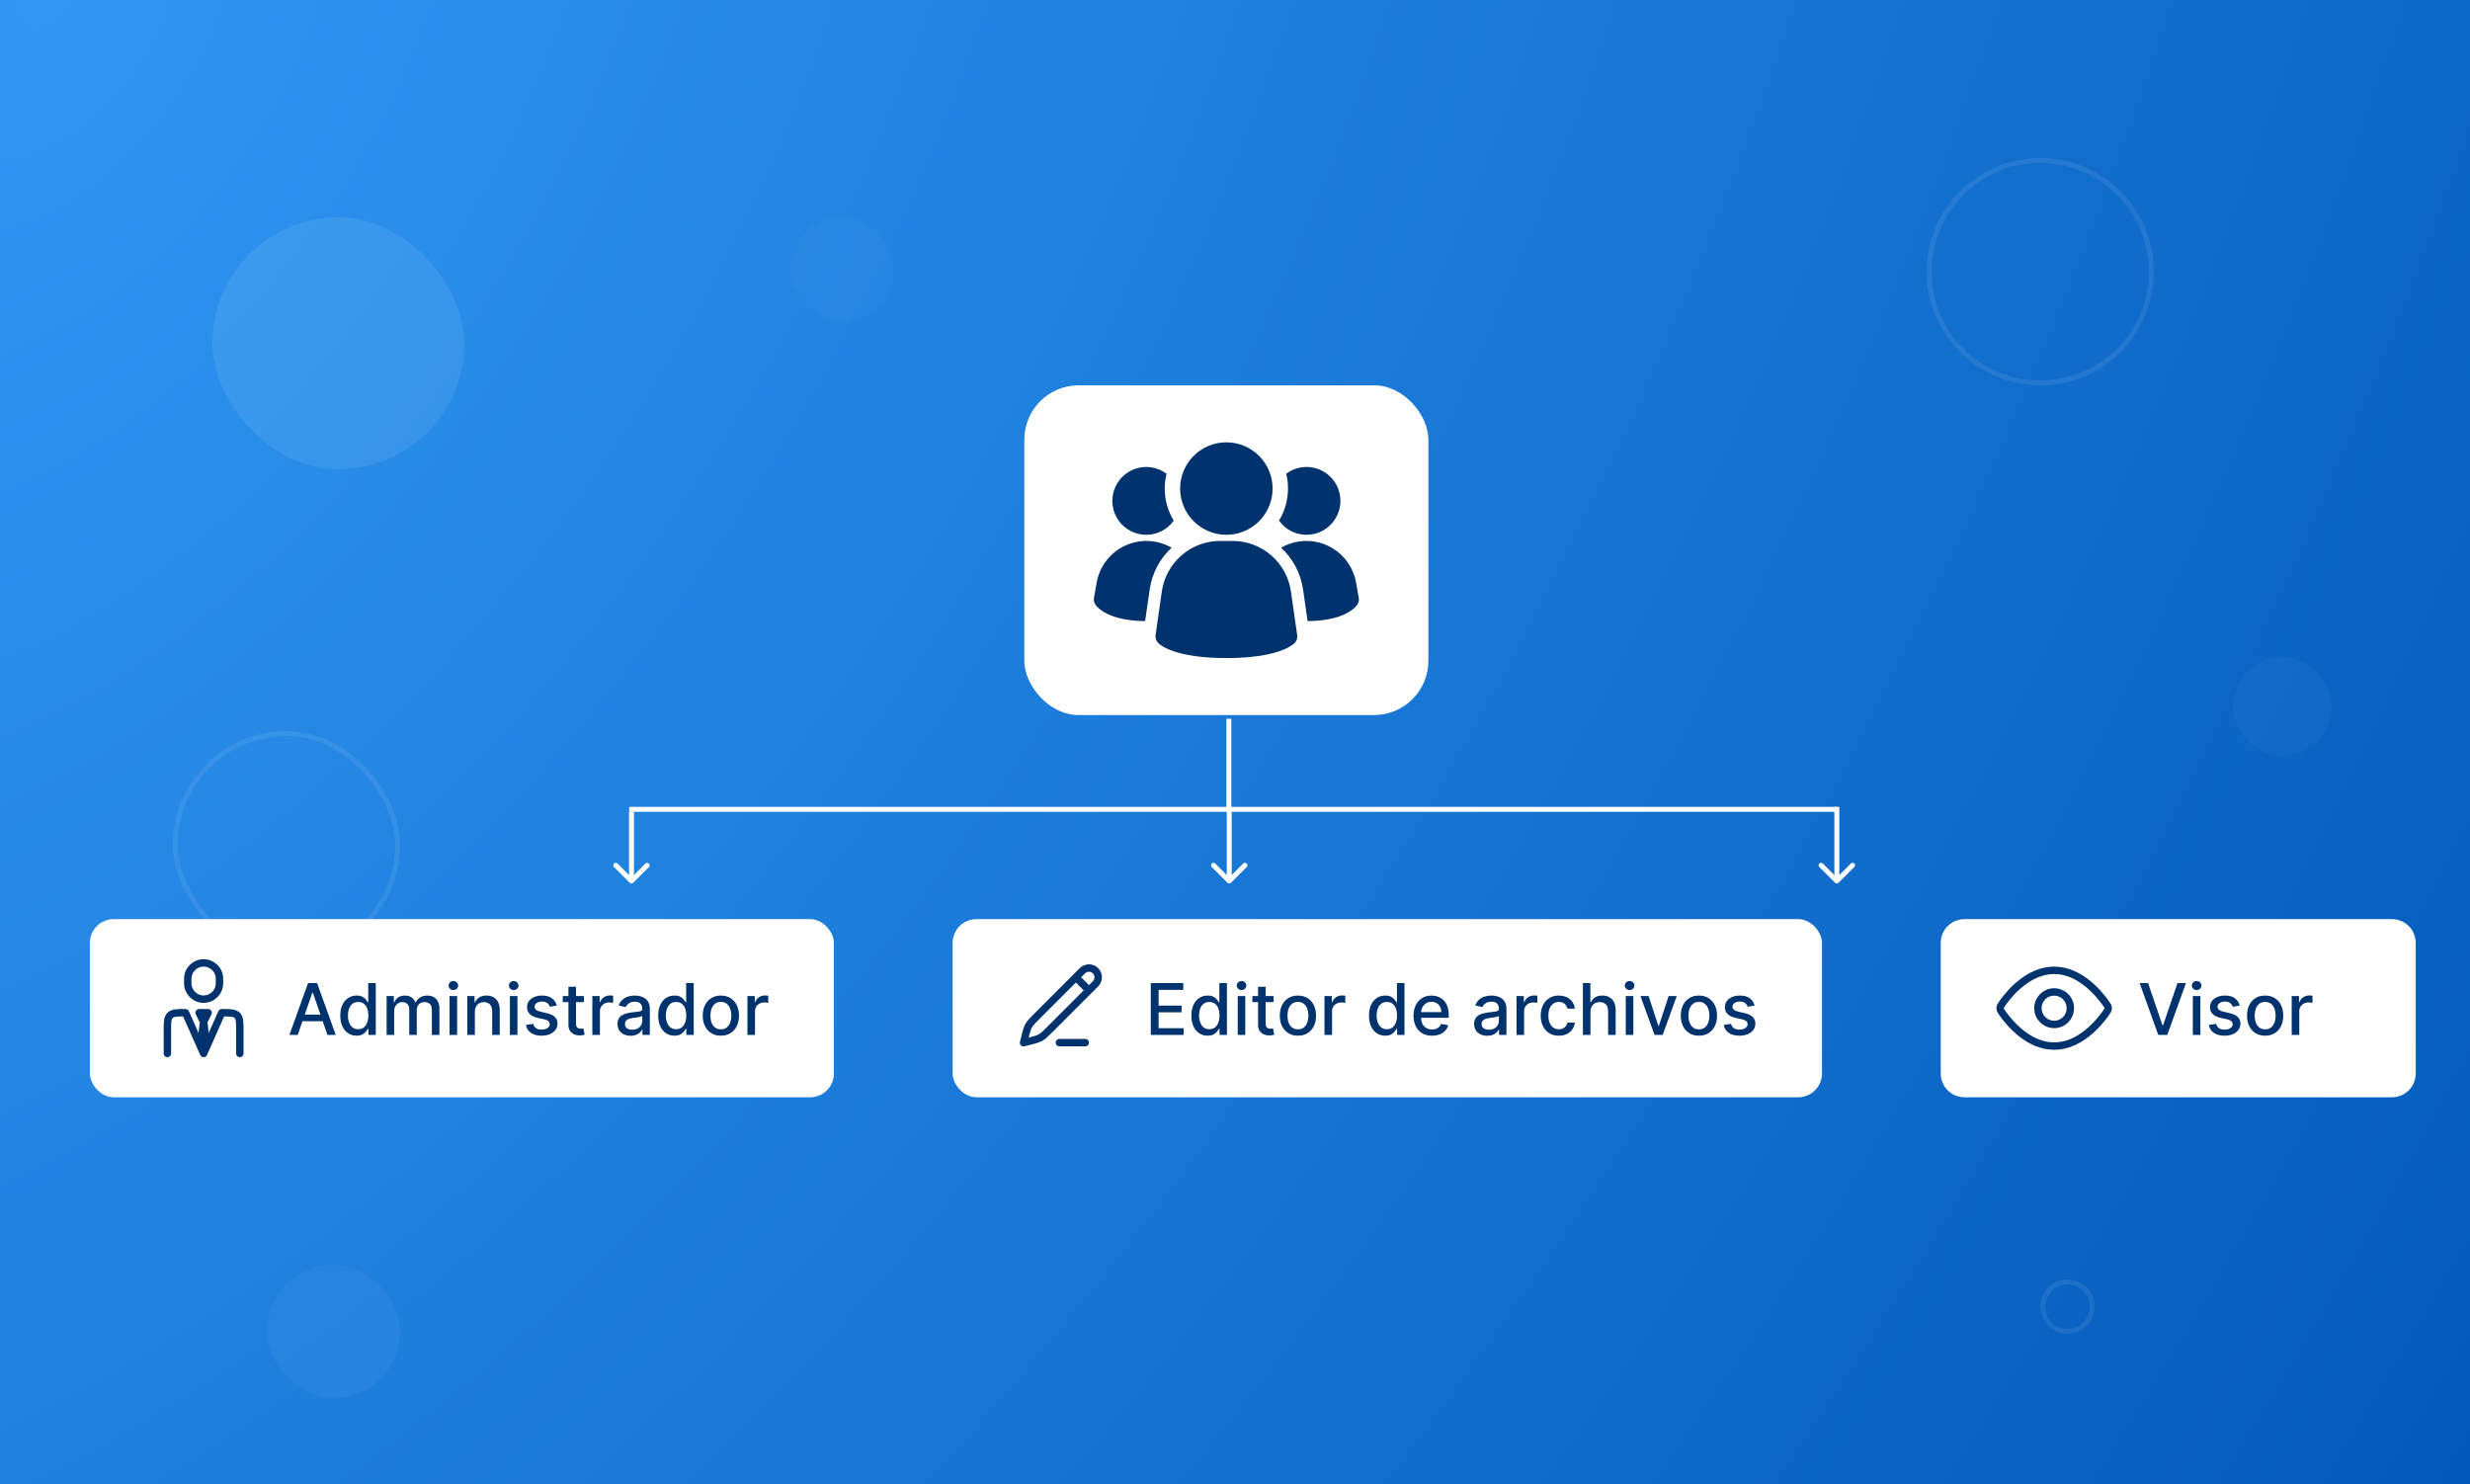 <svg width="416" height="250" viewBox="0 0 416 250" fill="none" xmlns="http://www.w3.org/2000/svg">
<rect x="0" y="0" width="416" height="250" fill="#808080" stroke="none"/>
<rect width="416" height="250" fill="url(#paint0_radial_15737_162346)"/>
<path opacity="0.08" d="M343.616 27.04C353.955 27.04 362.337 35.421 362.337 45.76C362.337 56.099 353.955 64.481 343.616 64.481C333.278 64.48 324.896 56.098 324.896 45.76C324.897 35.421 333.278 27.04 343.616 27.04Z" stroke="white" stroke-width="0.832"/>
<rect opacity="0.08" x="29.533" y="123.552" width="37.44" height="37.44" rx="18.72" stroke="white" stroke-width="0.832"/>
<rect opacity="0.03" x="376.062" y="110.656" width="16.64" height="16.64" rx="8.32" fill="white"/>
<rect opacity="0.08" x="35.773" y="36.608" width="42.432" height="42.432" rx="21.216" fill="white"/>
<rect opacity="0.02" x="133.117" y="36.608" width="17.472" height="17.472" rx="8.736" fill="white"/>
<path opacity="0.08" d="M348.193 215.904C350.491 215.904 352.354 217.767 352.354 220.064C352.353 222.361 350.491 224.224 348.193 224.224C345.896 224.224 344.033 222.361 344.033 220.064C344.033 217.766 345.896 215.904 348.193 215.904Z" stroke="white" stroke-width="0.832"/>
<rect opacity="0.04" x="44.93" y="212.992" width="22.464" height="22.464" rx="11.232" fill="white"/>
<line x1="206.963" y1="121.058" x2="206.963" y2="136.722" stroke="white" stroke-width="0.832"/>
<line x1="105.977" y1="136.306" x2="309.329" y2="136.306" stroke="white" stroke-width="0.832"/>
<path d="M106.061 148.672C106.224 148.834 106.487 148.834 106.65 148.672L109.297 146.024C109.459 145.862 109.459 145.598 109.297 145.436C109.135 145.273 108.871 145.273 108.709 145.436L106.355 147.789L104.002 145.436C103.84 145.273 103.576 145.273 103.414 145.436C103.251 145.598 103.251 145.862 103.414 146.024L106.061 148.672ZM106.355 136.729L105.939 136.729L105.939 148.377L106.355 148.377L106.771 148.377L106.771 136.729L106.355 136.729Z" fill="white"/>
<path d="M309.069 148.672C309.232 148.834 309.495 148.834 309.657 148.672L312.305 146.024C312.467 145.862 312.467 145.598 312.305 145.436C312.142 145.273 311.879 145.273 311.717 145.436L309.363 147.789L307.01 145.436C306.848 145.273 306.584 145.273 306.422 145.436C306.259 145.598 306.259 145.862 306.422 146.024L309.069 148.672ZM309.363 135.897L308.947 135.897L308.947 148.377L309.363 148.377L309.779 148.377L309.779 135.897L309.363 135.897Z" fill="white"/>
<path d="M206.733 148.672C206.896 148.834 207.159 148.834 207.321 148.672L209.969 146.024C210.131 145.862 210.131 145.598 209.969 145.436C209.806 145.273 209.543 145.273 209.381 145.436L207.027 147.789L204.674 145.436C204.512 145.273 204.248 145.273 204.086 145.436C203.923 145.598 203.923 145.862 204.086 146.024L206.733 148.672ZM207.027 136.729L206.611 136.729L206.611 148.377L207.027 148.377L207.443 148.377L207.443 136.729L207.027 136.729Z" fill="white"/>
<rect x="172.516" y="64.896" width="68.056" height="55.533" rx="9.152" fill="white"/>
<path d="M217.412 99.573C217.067 97.228 215.893 95.084 214.102 93.53C212.311 91.976 210.023 91.116 207.653 91.105H205.444C203.073 91.116 200.785 91.976 198.994 93.53C197.204 95.084 196.029 97.228 195.684 99.573L194.625 106.977C194.591 107.217 194.614 107.461 194.691 107.69C194.767 107.919 194.896 108.127 195.068 108.298C195.483 108.713 198.031 110.831 206.55 110.831C215.07 110.831 217.611 108.722 218.033 108.298C218.204 108.127 218.333 107.919 218.41 107.69C218.487 107.461 218.509 107.217 218.475 106.977L217.412 99.573ZM197.327 92.247C195.32 94.097 194.014 96.584 193.631 99.286L192.862 104.602C186.695 104.56 184.827 102.318 184.515 101.861C184.395 101.695 184.309 101.507 184.262 101.307C184.216 101.107 184.21 100.9 184.245 100.698L184.702 98.124C184.94 96.778 185.499 95.509 186.331 94.426C187.164 93.342 188.246 92.475 189.485 91.899C190.723 91.322 192.083 91.053 193.448 91.113C194.813 91.174 196.144 91.563 197.327 92.247ZM228.847 100.698C228.882 100.9 228.876 101.107 228.83 101.307C228.783 101.507 228.698 101.695 228.577 101.861C228.266 102.318 226.397 104.56 220.23 104.602L219.462 99.286C219.078 96.584 217.772 94.097 215.765 92.247C216.948 91.563 218.279 91.174 219.644 91.113C221.009 91.053 222.369 91.322 223.608 91.899C224.847 92.475 225.928 93.342 226.761 94.426C227.593 95.509 228.152 96.778 228.39 98.124L228.847 100.698ZM197.68 87.679C197.157 88.42 196.463 89.024 195.657 89.44C194.851 89.856 193.956 90.071 193.049 90.067C192.144 90.067 191.253 89.852 190.447 89.44C189.642 89.027 188.946 88.43 188.417 87.695C187.888 86.962 187.541 86.112 187.404 85.218C187.268 84.323 187.346 83.409 187.632 82.551C187.918 81.693 188.404 80.915 189.05 80.281C189.696 79.647 190.483 79.176 191.347 78.906C192.21 78.636 193.126 78.576 194.017 78.729C194.909 78.883 195.752 79.246 196.475 79.788C196.267 80.603 196.163 81.44 196.164 82.28C196.165 84.185 196.69 86.052 197.68 87.679ZM225.753 84.357C225.754 85.107 225.606 85.85 225.32 86.543C225.033 87.236 224.612 87.865 224.082 88.396C223.552 88.926 222.922 89.347 222.229 89.633C221.536 89.92 220.793 90.067 220.043 90.067C219.136 90.071 218.241 89.856 217.435 89.44C216.629 89.024 215.935 88.42 215.412 87.679C216.402 86.052 216.927 84.185 216.928 82.28C216.93 81.44 216.825 80.603 216.617 79.788C217.465 79.152 218.474 78.765 219.53 78.67C220.586 78.574 221.648 78.775 222.597 79.249C223.545 79.724 224.343 80.453 224.9 81.355C225.458 82.257 225.753 83.296 225.753 84.357Z" fill="#00336D"/>
<path d="M206.544 90.067C210.845 90.067 214.331 86.581 214.331 82.28C214.331 77.98 210.845 74.494 206.544 74.494C202.244 74.494 198.758 77.98 198.758 82.28C198.758 86.581 202.244 90.067 206.544 90.067Z" fill="#00336D"/>
<rect x="15.141" y="154.799" width="125.304" height="30" rx="4" fill="white"/>
<path d="M40.394 177.426V173.613C40.394 172.175 40.394 171.456 39.947 171.009C39.501 170.562 38.782 170.562 37.343 170.562L34.293 177.426L31.242 170.562C29.804 170.562 29.085 170.562 28.638 171.009C28.191 171.456 28.191 172.175 28.191 173.613V177.426" stroke="#00336D" stroke-width="1.248" stroke-linecap="round" stroke-linejoin="round"/>
<path d="M34.294 172.087L33.913 175.138L34.294 176.282L34.675 175.138L34.294 172.087ZM34.294 172.087L33.531 170.562H35.057L34.294 172.087Z" stroke="#00336D" stroke-width="1.248" stroke-linecap="round" stroke-linejoin="round"/>
<path d="M36.964 165.605V164.842C36.964 163.368 35.769 162.173 34.294 162.173C32.82 162.173 31.625 163.368 31.625 164.842V165.605C31.625 167.079 32.82 168.274 34.294 168.274C35.769 168.274 36.964 167.079 36.964 165.605Z" stroke="#00336D" stroke-width="1.248" stroke-linecap="round" stroke-linejoin="round"/>
<path d="M50.141 174.299H48.744L51.884 165.572H53.406L56.546 174.299H55.148L52.681 167.157H52.613L50.141 174.299ZM50.376 170.882H54.91V171.99H50.376V170.882ZM60.049 174.427C59.521 174.427 59.049 174.292 58.634 174.022C58.222 173.75 57.898 173.362 57.663 172.859C57.43 172.353 57.313 171.747 57.313 171.039C57.313 170.332 57.431 169.727 57.667 169.224C57.906 168.721 58.232 168.336 58.647 168.069C59.062 167.802 59.532 167.669 60.057 167.669C60.464 167.669 60.791 167.737 61.038 167.873C61.288 168.007 61.481 168.163 61.617 168.342C61.756 168.521 61.864 168.679 61.941 168.815H62.018V165.572H63.292V174.299H62.048V173.281H61.941C61.864 173.42 61.754 173.579 61.609 173.758C61.467 173.937 61.271 174.093 61.021 174.227C60.771 174.36 60.447 174.427 60.049 174.427ZM60.33 173.341C60.697 173.341 61.006 173.244 61.259 173.051C61.515 172.855 61.708 172.583 61.839 172.237C61.972 171.89 62.039 171.487 62.039 171.027C62.039 170.572 61.974 170.174 61.843 169.833C61.712 169.492 61.521 169.227 61.268 169.037C61.015 168.846 60.702 168.751 60.33 168.751C59.947 168.751 59.627 168.85 59.371 169.049C59.116 169.248 58.923 169.519 58.792 169.863C58.664 170.207 58.6 170.595 58.6 171.027C58.6 171.464 58.666 171.858 58.796 172.207C58.927 172.556 59.12 172.833 59.376 173.038C59.634 173.24 59.952 173.341 60.33 173.341ZM65.11 174.299V167.754H66.334V168.819H66.414C66.551 168.458 66.774 168.177 67.084 167.975C67.393 167.771 67.764 167.669 68.196 167.669C68.633 167.669 69 167.771 69.295 167.975C69.593 168.18 69.814 168.461 69.956 168.819H70.024C70.18 168.47 70.429 168.191 70.769 167.984C71.11 167.774 71.517 167.669 71.988 167.669C72.582 167.669 73.066 167.855 73.441 168.227C73.819 168.599 74.008 169.16 74.008 169.91V174.299H72.734V170.029C72.734 169.586 72.613 169.265 72.372 169.066C72.13 168.867 71.842 168.768 71.507 168.768C71.092 168.768 70.769 168.896 70.539 169.152C70.309 169.404 70.194 169.73 70.194 170.127V174.299H68.924V169.948C68.924 169.593 68.814 169.308 68.592 169.092C68.37 168.876 68.082 168.768 67.727 168.768C67.485 168.768 67.262 168.832 67.058 168.96C66.856 169.085 66.693 169.26 66.568 169.484C66.446 169.708 66.385 169.968 66.385 170.264V174.299H65.11ZM75.716 174.299V167.754H76.99V174.299H75.716ZM76.359 166.744C76.138 166.744 75.947 166.67 75.788 166.522C75.632 166.372 75.554 166.193 75.554 165.985C75.554 165.775 75.632 165.596 75.788 165.448C75.947 165.298 76.138 165.223 76.359 165.223C76.581 165.223 76.77 165.298 76.926 165.448C77.085 165.596 77.165 165.775 77.165 165.985C77.165 166.193 77.085 166.372 76.926 166.522C76.77 166.67 76.581 166.744 76.359 166.744ZM79.978 170.413V174.299H78.704V167.754H79.927V168.819H80.008C80.159 168.473 80.394 168.194 80.716 167.984C81.039 167.774 81.447 167.669 81.939 167.669C82.385 167.669 82.775 167.762 83.11 167.95C83.446 168.135 83.706 168.41 83.89 168.777C84.075 169.143 84.167 169.596 84.167 170.136V174.299H82.893V170.289C82.893 169.815 82.769 169.444 82.522 169.177C82.275 168.907 81.936 168.772 81.504 168.772C81.209 168.772 80.946 168.836 80.716 168.964C80.488 169.092 80.308 169.279 80.174 169.527C80.044 169.771 79.978 170.066 79.978 170.413ZM85.876 174.299V167.754H87.15V174.299H85.876ZM86.519 166.744C86.298 166.744 86.108 166.67 85.948 166.522C85.792 166.372 85.714 166.193 85.714 165.985C85.714 165.775 85.792 165.596 85.948 165.448C86.108 165.298 86.298 165.223 86.519 165.223C86.741 165.223 86.93 165.298 87.086 165.448C87.245 165.596 87.325 165.775 87.325 165.985C87.325 166.193 87.245 166.372 87.086 166.522C86.93 166.67 86.741 166.744 86.519 166.744ZM93.769 169.352L92.614 169.556C92.566 169.409 92.489 169.268 92.384 169.135C92.282 169.001 92.143 168.892 91.967 168.806C91.79 168.721 91.57 168.679 91.306 168.679C90.945 168.679 90.644 168.76 90.403 168.921C90.161 169.081 90.04 169.287 90.04 169.539C90.04 169.758 90.121 169.934 90.283 170.068C90.445 170.201 90.707 170.311 91.067 170.396L92.107 170.635C92.71 170.774 93.158 170.988 93.454 171.278C93.749 171.568 93.897 171.944 93.897 172.407C93.897 172.799 93.783 173.149 93.556 173.456C93.332 173.76 93.018 173.998 92.614 174.171C92.214 174.345 91.749 174.431 91.221 174.431C90.488 174.431 89.89 174.275 89.427 173.963C88.964 173.647 88.68 173.2 88.575 172.62L89.806 172.433C89.883 172.754 90.04 172.997 90.279 173.162C90.518 173.323 90.829 173.404 91.212 173.404C91.63 173.404 91.964 173.318 92.214 173.144C92.464 172.968 92.589 172.754 92.589 172.501C92.589 172.296 92.512 172.125 92.359 171.985C92.208 171.846 91.977 171.741 91.664 171.67L90.556 171.427C89.945 171.288 89.494 171.066 89.201 170.762C88.911 170.458 88.766 170.073 88.766 169.608C88.766 169.221 88.874 168.883 89.09 168.593C89.306 168.304 89.604 168.078 89.985 167.916C90.366 167.751 90.802 167.669 91.293 167.669C92.001 167.669 92.558 167.822 92.964 168.129C93.37 168.433 93.638 168.841 93.769 169.352ZM98.353 167.754V168.777H94.778V167.754H98.353ZM95.737 166.186H97.011V172.377C97.011 172.625 97.048 172.811 97.122 172.936C97.196 173.058 97.291 173.142 97.407 173.187C97.527 173.23 97.656 173.251 97.795 173.251C97.897 173.251 97.987 173.244 98.064 173.23C98.14 173.216 98.2 173.204 98.243 173.196L98.473 174.248C98.399 174.277 98.294 174.305 98.157 174.333C98.021 174.365 97.85 174.382 97.646 174.385C97.311 174.39 96.998 174.331 96.709 174.206C96.419 174.081 96.184 173.887 96.005 173.626C95.826 173.365 95.737 173.037 95.737 172.642V166.186ZM99.763 174.299V167.754H100.994V168.794H101.062C101.182 168.441 101.392 168.164 101.693 167.963C101.997 167.758 102.341 167.656 102.724 167.656C102.804 167.656 102.898 167.659 103.006 167.664C103.116 167.67 103.203 167.677 103.266 167.686V168.904C103.214 168.89 103.124 168.875 102.993 168.858C102.862 168.838 102.732 168.828 102.601 168.828C102.3 168.828 102.031 168.892 101.795 169.019C101.563 169.144 101.378 169.319 101.241 169.544C101.105 169.765 101.037 170.018 101.037 170.302V174.299H99.763ZM106.214 174.444C105.8 174.444 105.425 174.367 105.089 174.214C104.754 174.058 104.489 173.832 104.293 173.537C104.099 173.241 104.003 172.879 104.003 172.45C104.003 172.081 104.074 171.777 104.216 171.538C104.358 171.299 104.55 171.11 104.791 170.971C105.033 170.832 105.303 170.727 105.601 170.656C105.899 170.585 106.203 170.531 106.513 170.494C106.905 170.448 107.223 170.412 107.467 170.383C107.712 170.352 107.889 170.302 108 170.234C108.111 170.166 108.166 170.055 108.166 169.902V169.872C108.166 169.5 108.061 169.211 107.851 169.007C107.643 168.802 107.334 168.7 106.922 168.7C106.493 168.7 106.155 168.795 105.908 168.985C105.663 169.173 105.494 169.382 105.401 169.612L104.203 169.339C104.345 168.941 104.553 168.62 104.825 168.376C105.101 168.129 105.418 167.95 105.776 167.839C106.134 167.725 106.51 167.669 106.905 167.669C107.166 167.669 107.443 167.7 107.736 167.762C108.031 167.822 108.307 167.933 108.562 168.095C108.821 168.257 109.033 168.488 109.197 168.789C109.362 169.088 109.445 169.475 109.445 169.953V174.299H108.2V173.404H108.149C108.067 173.569 107.943 173.731 107.778 173.89C107.614 174.049 107.402 174.181 107.143 174.287C106.885 174.392 106.575 174.444 106.214 174.444ZM106.491 173.421C106.844 173.421 107.145 173.352 107.395 173.213C107.648 173.073 107.839 172.892 107.97 172.667C108.104 172.44 108.17 172.197 108.17 171.939V171.095C108.125 171.14 108.037 171.183 107.906 171.223C107.778 171.26 107.632 171.292 107.467 171.321C107.303 171.346 107.142 171.37 106.986 171.393C106.83 171.413 106.699 171.43 106.594 171.444C106.347 171.475 106.121 171.528 105.916 171.602C105.714 171.676 105.553 171.782 105.43 171.921C105.311 172.058 105.251 172.24 105.251 172.467C105.251 172.782 105.368 173.021 105.601 173.183C105.834 173.342 106.131 173.421 106.491 173.421ZM113.592 174.427C113.064 174.427 112.592 174.292 112.177 174.022C111.765 173.75 111.441 173.362 111.206 172.859C110.973 172.353 110.856 171.747 110.856 171.039C110.856 170.332 110.974 169.727 111.21 169.224C111.449 168.721 111.775 168.336 112.19 168.069C112.605 167.802 113.075 167.669 113.6 167.669C114.007 167.669 114.333 167.737 114.581 167.873C114.831 168.007 115.024 168.163 115.16 168.342C115.299 168.521 115.407 168.679 115.484 168.815H115.561V165.572H116.835V174.299H115.591V173.281H115.484C115.407 173.42 115.297 173.579 115.152 173.758C115.01 173.937 114.814 174.093 114.564 174.227C114.314 174.36 113.99 174.427 113.592 174.427ZM113.873 173.341C114.24 173.341 114.549 173.244 114.802 173.051C115.058 172.855 115.251 172.583 115.382 172.237C115.515 171.89 115.582 171.487 115.582 171.027C115.582 170.572 115.517 170.174 115.386 169.833C115.255 169.492 115.064 169.227 114.811 169.037C114.558 168.846 114.245 168.751 113.873 168.751C113.49 168.751 113.17 168.85 112.914 169.049C112.659 169.248 112.466 169.519 112.335 169.863C112.207 170.207 112.143 170.595 112.143 171.027C112.143 171.464 112.208 171.858 112.339 172.207C112.47 172.556 112.663 172.833 112.919 173.038C113.177 173.24 113.495 173.341 113.873 173.341ZM121.411 174.431C120.797 174.431 120.261 174.291 119.804 174.01C119.347 173.728 118.991 173.335 118.739 172.829C118.486 172.323 118.359 171.733 118.359 171.056C118.359 170.377 118.486 169.784 118.739 169.275C118.991 168.767 119.347 168.372 119.804 168.091C120.261 167.809 120.797 167.669 121.411 167.669C122.024 167.669 122.56 167.809 123.017 168.091C123.474 168.372 123.83 168.767 124.082 169.275C124.335 169.784 124.462 170.377 124.462 171.056C124.462 171.733 124.335 172.323 124.082 172.829C123.83 173.335 123.474 173.728 123.017 174.01C122.56 174.291 122.024 174.431 121.411 174.431ZM121.415 173.362C121.813 173.362 122.142 173.257 122.403 173.046C122.665 172.836 122.858 172.556 122.983 172.207C123.111 171.858 123.175 171.473 123.175 171.052C123.175 170.635 123.111 170.251 122.983 169.902C122.858 169.549 122.665 169.267 122.403 169.054C122.142 168.841 121.813 168.734 121.415 168.734C121.014 168.734 120.682 168.841 120.418 169.054C120.156 169.267 119.962 169.549 119.834 169.902C119.709 170.251 119.646 170.635 119.646 171.052C119.646 171.473 119.709 171.858 119.834 172.207C119.962 172.556 120.156 172.836 120.418 173.046C120.682 173.257 121.014 173.362 121.415 173.362ZM125.884 174.299V167.754H127.115V168.794H127.184C127.303 168.441 127.513 168.164 127.814 167.963C128.118 167.758 128.462 167.656 128.846 167.656C128.925 167.656 129.019 167.659 129.127 167.664C129.238 167.67 129.324 167.677 129.387 167.686V168.904C129.336 168.89 129.245 168.875 129.114 168.858C128.983 168.838 128.853 168.828 128.722 168.828C128.421 168.828 128.152 168.892 127.917 169.019C127.684 169.144 127.499 169.319 127.363 169.544C127.226 169.765 127.158 170.018 127.158 170.302V174.299H125.884Z" fill="#00336D"/>
<rect x="160.445" y="154.799" width="146.416" height="30" rx="4" fill="white"/>
<path d="M181.201 164.591L182.303 163.49C182.911 162.882 183.897 162.882 184.505 163.49C185.114 164.098 185.114 165.084 184.505 165.693L183.404 166.794M181.201 164.591L174.732 171.061C173.911 171.882 173.5 172.292 173.221 172.793C172.941 173.293 172.66 174.475 172.391 175.605C173.521 175.336 174.702 175.054 175.203 174.775C175.703 174.495 176.114 174.084 176.935 173.263L183.404 166.794M181.201 164.591L183.404 166.794" stroke="#00336D" stroke-width="1.248" stroke-linecap="round" stroke-linejoin="round"/>
<path d="M178.426 175.604H182.78" stroke="#00336D" stroke-width="1.248" stroke-linecap="round"/>
<path d="M193.818 174.299V165.572H199.29V166.706H195.135V169.365H199.004V170.494H195.135V173.166H199.341V174.299H193.818ZM203.397 174.427C202.868 174.427 202.397 174.292 201.982 174.022C201.57 173.75 201.246 173.362 201.01 172.859C200.777 172.353 200.661 171.747 200.661 171.039C200.661 170.332 200.779 169.727 201.015 169.224C201.253 168.721 201.58 168.336 201.995 168.069C202.409 167.802 202.88 167.669 203.405 167.669C203.811 167.669 204.138 167.737 204.385 167.873C204.635 168.007 204.828 168.163 204.965 168.342C205.104 168.521 205.212 168.679 205.289 168.815H205.365V165.572H206.64V174.299H205.395V173.281H205.289C205.212 173.42 205.101 173.579 204.956 173.758C204.814 173.937 204.618 174.093 204.368 174.227C204.118 174.36 203.794 174.427 203.397 174.427ZM203.678 173.341C204.044 173.341 204.354 173.244 204.607 173.051C204.863 172.855 205.056 172.583 205.186 172.237C205.32 171.89 205.387 171.487 205.387 171.027C205.387 170.572 205.321 170.174 205.191 169.833C205.06 169.492 204.868 169.227 204.615 169.037C204.363 168.846 204.05 168.751 203.678 168.751C203.294 168.751 202.975 168.85 202.719 169.049C202.463 169.248 202.27 169.519 202.14 169.863C202.012 170.207 201.948 170.595 201.948 171.027C201.948 171.464 202.013 171.858 202.144 172.207C202.275 172.556 202.468 172.833 202.723 173.038C202.982 173.24 203.3 173.341 203.678 173.341ZM208.458 174.299V167.754H209.732V174.299H208.458ZM209.102 166.744C208.88 166.744 208.69 166.67 208.531 166.522C208.374 166.372 208.296 166.193 208.296 165.985C208.296 165.775 208.374 165.596 208.531 165.448C208.69 165.298 208.88 165.223 209.102 165.223C209.323 165.223 209.512 165.298 209.668 165.448C209.827 165.596 209.907 165.775 209.907 165.985C209.907 166.193 209.827 166.372 209.668 166.522C209.512 166.67 209.323 166.744 209.102 166.744ZM214.502 167.754V168.777H210.926V167.754H214.502ZM211.885 166.186H213.159V172.377C213.159 172.625 213.196 172.811 213.27 172.936C213.344 173.058 213.439 173.142 213.556 173.187C213.675 173.23 213.804 173.251 213.944 173.251C214.046 173.251 214.135 173.244 214.212 173.23C214.289 173.216 214.348 173.204 214.391 173.196L214.621 174.248C214.547 174.277 214.442 174.305 214.306 174.333C214.169 174.365 213.999 174.382 213.794 174.385C213.459 174.39 213.147 174.331 212.857 174.206C212.567 174.081 212.333 173.887 212.154 173.626C211.975 173.365 211.885 173.037 211.885 172.642V166.186ZM218.598 174.431C217.984 174.431 217.449 174.291 216.991 174.01C216.534 173.728 216.179 173.335 215.926 172.829C215.673 172.323 215.547 171.733 215.547 171.056C215.547 170.377 215.673 169.784 215.926 169.275C216.179 168.767 216.534 168.372 216.991 168.091C217.449 167.809 217.984 167.669 218.598 167.669C219.212 167.669 219.747 167.809 220.205 168.091C220.662 168.372 221.017 168.767 221.27 169.275C221.523 169.784 221.649 170.377 221.649 171.056C221.649 171.733 221.523 172.323 221.27 172.829C221.017 173.335 220.662 173.728 220.205 174.01C219.747 174.291 219.212 174.431 218.598 174.431ZM218.602 173.362C219 173.362 219.33 173.257 219.591 173.046C219.852 172.836 220.045 172.556 220.17 172.207C220.298 171.858 220.362 171.473 220.362 171.052C220.362 170.635 220.298 170.251 220.17 169.902C220.045 169.549 219.852 169.267 219.591 169.054C219.33 168.841 219 168.734 218.602 168.734C218.202 168.734 217.869 168.841 217.605 169.054C217.344 169.267 217.149 169.549 217.021 169.902C216.896 170.251 216.834 170.635 216.834 171.052C216.834 171.473 216.896 171.858 217.021 172.207C217.149 172.556 217.344 172.836 217.605 173.046C217.869 173.257 218.202 173.362 218.602 173.362ZM223.071 174.299V167.754H224.303V168.794H224.371C224.49 168.441 224.701 168.164 225.002 167.963C225.306 167.758 225.65 167.656 226.033 167.656C226.113 167.656 226.206 167.659 226.314 167.664C226.425 167.67 226.512 167.677 226.574 167.686V168.904C226.523 168.89 226.432 168.875 226.301 168.858C226.171 168.838 226.04 168.828 225.909 168.828C225.608 168.828 225.34 168.892 225.104 169.019C224.871 169.144 224.686 169.319 224.55 169.544C224.414 169.765 224.346 170.018 224.346 170.302V174.299H223.071ZM233.303 174.427C232.775 174.427 232.303 174.292 231.888 174.022C231.476 173.75 231.152 173.362 230.917 172.859C230.684 172.353 230.567 171.747 230.567 171.039C230.567 170.332 230.685 169.727 230.921 169.224C231.159 168.721 231.486 168.336 231.901 168.069C232.316 167.802 232.786 167.669 233.311 167.669C233.718 167.669 234.044 167.737 234.292 167.873C234.542 168.007 234.735 168.163 234.871 168.342C235.01 168.521 235.118 168.679 235.195 168.815H235.272V165.572H236.546V174.299H235.301V173.281H235.195C235.118 173.42 235.007 173.579 234.863 173.758C234.721 173.937 234.525 174.093 234.275 174.227C234.025 174.36 233.701 174.427 233.303 174.427ZM233.584 173.341C233.951 173.341 234.26 173.244 234.513 173.051C234.769 172.855 234.962 172.583 235.093 172.237C235.226 171.89 235.293 171.487 235.293 171.027C235.293 170.572 235.228 170.174 235.097 169.833C234.966 169.492 234.775 169.227 234.522 169.037C234.269 168.846 233.956 168.751 233.584 168.751C233.201 168.751 232.881 168.85 232.625 169.049C232.37 169.248 232.176 169.519 232.046 169.863C231.918 170.207 231.854 170.595 231.854 171.027C231.854 171.464 231.919 171.858 232.05 172.207C232.181 172.556 232.374 172.833 232.63 173.038C232.888 173.24 233.206 173.341 233.584 173.341ZM241.185 174.431C240.54 174.431 239.985 174.294 239.519 174.018C239.056 173.74 238.698 173.349 238.445 172.846C238.195 172.341 238.07 171.748 238.07 171.069C238.07 170.399 238.195 169.808 238.445 169.296C238.698 168.785 239.05 168.386 239.502 168.099C239.957 167.812 240.488 167.669 241.096 167.669C241.465 167.669 241.823 167.73 242.17 167.852C242.516 167.974 242.827 168.166 243.103 168.427C243.379 168.689 243.596 169.028 243.755 169.446C243.914 169.86 243.994 170.365 243.994 170.958V171.41H238.79V170.456H242.745C242.745 170.12 242.677 169.823 242.54 169.565C242.404 169.304 242.212 169.098 241.965 168.947C241.721 168.796 241.434 168.721 241.104 168.721C240.746 168.721 240.434 168.809 240.167 168.985C239.903 169.159 239.698 169.386 239.553 169.667C239.411 169.946 239.34 170.248 239.34 170.575V171.321C239.34 171.758 239.417 172.13 239.57 172.437C239.727 172.744 239.944 172.978 240.222 173.14C240.501 173.299 240.826 173.379 241.198 173.379C241.44 173.379 241.66 173.345 241.859 173.277C242.058 173.206 242.229 173.1 242.374 172.961C242.519 172.822 242.63 172.65 242.707 172.446L243.913 172.663C243.816 173.018 243.643 173.329 243.393 173.596C243.146 173.86 242.835 174.066 242.46 174.214C242.087 174.359 241.663 174.431 241.185 174.431ZM250.488 174.444C250.073 174.444 249.698 174.367 249.363 174.214C249.028 174.058 248.762 173.832 248.566 173.537C248.373 173.241 248.276 172.879 248.276 172.45C248.276 172.081 248.347 171.777 248.489 171.538C248.631 171.299 248.823 171.11 249.065 170.971C249.306 170.832 249.576 170.727 249.874 170.656C250.173 170.585 250.477 170.531 250.786 170.494C251.178 170.448 251.496 170.412 251.741 170.383C251.985 170.352 252.163 170.302 252.273 170.234C252.384 170.166 252.44 170.055 252.44 169.902V169.872C252.44 169.5 252.335 169.211 252.124 169.007C251.917 168.802 251.607 168.7 251.195 168.7C250.766 168.7 250.428 168.795 250.181 168.985C249.937 169.173 249.768 169.382 249.674 169.612L248.477 169.339C248.619 168.941 248.826 168.62 249.099 168.376C249.374 168.129 249.691 167.95 250.049 167.839C250.407 167.725 250.783 167.669 251.178 167.669C251.44 167.669 251.717 167.7 252.009 167.762C252.305 167.822 252.58 167.933 252.836 168.095C253.094 168.257 253.306 168.488 253.471 168.789C253.636 169.088 253.718 169.475 253.718 169.953V174.299H252.474V173.404H252.423C252.34 173.569 252.217 173.731 252.052 173.89C251.887 174.049 251.675 174.181 251.417 174.287C251.158 174.392 250.849 174.444 250.488 174.444ZM250.765 173.421C251.117 173.421 251.418 173.352 251.668 173.213C251.921 173.073 252.113 172.892 252.244 172.667C252.377 172.44 252.444 172.197 252.444 171.939V171.095C252.398 171.14 252.31 171.183 252.18 171.223C252.052 171.26 251.906 171.292 251.741 171.321C251.576 171.346 251.415 171.37 251.259 171.393C251.103 171.413 250.972 171.43 250.867 171.444C250.62 171.475 250.394 171.528 250.19 171.602C249.988 171.676 249.826 171.782 249.704 171.921C249.585 172.058 249.525 172.24 249.525 172.467C249.525 172.782 249.641 173.021 249.874 173.183C250.107 173.342 250.404 173.421 250.765 173.421ZM255.415 174.299V167.754H256.647V168.794H256.715C256.834 168.441 257.044 168.164 257.346 167.963C257.65 167.758 257.993 167.656 258.377 167.656C258.456 167.656 258.55 167.659 258.658 167.664C258.769 167.67 258.855 167.677 258.918 167.686V168.904C258.867 168.89 258.776 168.875 258.645 168.858C258.515 168.838 258.384 168.828 258.253 168.828C257.952 168.828 257.684 168.892 257.448 169.019C257.215 169.144 257.03 169.319 256.894 169.544C256.757 169.765 256.689 170.018 256.689 170.302V174.299H255.415ZM262.543 174.431C261.91 174.431 261.364 174.288 260.907 174.001C260.452 173.711 260.103 173.312 259.859 172.804C259.614 172.295 259.492 171.713 259.492 171.056C259.492 170.392 259.617 169.805 259.867 169.296C260.117 168.785 260.469 168.386 260.924 168.099C261.379 167.812 261.914 167.669 262.531 167.669C263.028 167.669 263.471 167.761 263.86 167.946C264.249 168.127 264.563 168.383 264.802 168.713C265.043 169.042 265.187 169.427 265.232 169.867H263.992C263.924 169.561 263.768 169.296 263.523 169.075C263.282 168.853 262.958 168.742 262.552 168.742C262.197 168.742 261.886 168.836 261.619 169.024C261.354 169.208 261.148 169.473 261.001 169.816C260.853 170.157 260.779 170.561 260.779 171.027C260.779 171.504 260.852 171.916 260.996 172.262C261.141 172.609 261.346 172.877 261.61 173.068C261.877 173.258 262.191 173.353 262.552 173.353C262.793 173.353 263.012 173.309 263.208 173.221C263.407 173.13 263.573 173.001 263.707 172.833C263.843 172.666 263.938 172.464 263.992 172.228H265.232C265.187 172.652 265.049 173.029 264.819 173.362C264.589 173.694 264.281 173.956 263.894 174.146C263.511 174.336 263.06 174.431 262.543 174.431ZM267.869 170.413V174.299H266.595V165.572H267.852V168.819H267.933C268.086 168.467 268.321 168.187 268.636 167.98C268.951 167.772 269.363 167.669 269.872 167.669C270.321 167.669 270.713 167.761 271.048 167.946C271.386 168.13 271.647 168.406 271.832 168.772C272.02 169.136 272.113 169.591 272.113 170.136V174.299H270.839V170.289C270.839 169.809 270.716 169.437 270.468 169.173C270.221 168.906 269.877 168.772 269.437 168.772C269.136 168.772 268.866 168.836 268.627 168.964C268.392 169.092 268.206 169.279 268.069 169.527C267.936 169.771 267.869 170.066 267.869 170.413ZM273.814 174.299V167.754H275.088V174.299H273.814ZM274.457 166.744C274.235 166.744 274.045 166.67 273.886 166.522C273.73 166.372 273.652 166.193 273.652 165.985C273.652 165.775 273.73 165.596 273.886 165.448C274.045 165.298 274.235 165.223 274.457 165.223C274.679 165.223 274.868 165.298 275.024 165.448C275.183 165.596 275.262 165.775 275.262 165.985C275.262 166.193 275.183 166.372 275.024 166.522C274.868 166.67 274.679 166.744 274.457 166.744ZM282.401 167.754L280.028 174.299H278.664L276.286 167.754H277.654L279.312 172.791H279.38L281.033 167.754H282.401ZM286.133 174.431C285.52 174.431 284.984 174.291 284.527 174.01C284.069 173.728 283.714 173.335 283.461 172.829C283.208 172.323 283.082 171.733 283.082 171.056C283.082 170.377 283.208 169.784 283.461 169.275C283.714 168.767 284.069 168.372 284.527 168.091C284.984 167.809 285.52 167.669 286.133 167.669C286.747 167.669 287.282 167.809 287.74 168.091C288.197 168.372 288.552 168.767 288.805 169.275C289.058 169.784 289.184 170.377 289.184 171.056C289.184 171.733 289.058 172.323 288.805 172.829C288.552 173.335 288.197 173.728 287.74 174.01C287.282 174.291 286.747 174.431 286.133 174.431ZM286.137 173.362C286.535 173.362 286.865 173.257 287.126 173.046C287.387 172.836 287.581 172.556 287.706 172.207C287.833 171.858 287.897 171.473 287.897 171.052C287.897 170.635 287.833 170.251 287.706 169.902C287.581 169.549 287.387 169.267 287.126 169.054C286.865 168.841 286.535 168.734 286.137 168.734C285.737 168.734 285.404 168.841 285.14 169.054C284.879 169.267 284.684 169.549 284.556 169.902C284.431 170.251 284.369 170.635 284.369 171.052C284.369 171.473 284.431 171.858 284.556 172.207C284.684 172.556 284.879 172.836 285.14 173.046C285.404 173.257 285.737 173.362 286.137 173.362ZM295.511 169.352L294.357 169.556C294.308 169.409 294.232 169.268 294.126 169.135C294.024 169.001 293.885 168.892 293.709 168.806C293.533 168.721 293.313 168.679 293.048 168.679C292.688 168.679 292.386 168.76 292.145 168.921C291.903 169.081 291.783 169.287 291.783 169.539C291.783 169.758 291.864 169.934 292.026 170.068C292.188 170.201 292.449 170.311 292.81 170.396L293.849 170.635C294.452 170.774 294.901 170.988 295.196 171.278C295.491 171.568 295.639 171.944 295.639 172.407C295.639 172.799 295.526 173.149 295.298 173.456C295.074 173.76 294.76 173.998 294.357 174.171C293.956 174.345 293.491 174.431 292.963 174.431C292.23 174.431 291.632 174.275 291.169 173.963C290.706 173.647 290.422 173.2 290.317 172.62L291.548 172.433C291.625 172.754 291.783 172.997 292.021 173.162C292.26 173.323 292.571 173.404 292.955 173.404C293.372 173.404 293.706 173.318 293.956 173.144C294.206 172.968 294.331 172.754 294.331 172.501C294.331 172.296 294.254 172.125 294.101 171.985C293.95 171.846 293.719 171.741 293.406 171.67L292.298 171.427C291.688 171.288 291.236 171.066 290.943 170.762C290.653 170.458 290.509 170.073 290.509 169.608C290.509 169.221 290.616 168.883 290.832 168.593C291.048 168.304 291.347 168.078 291.727 167.916C292.108 167.751 292.544 167.669 293.036 167.669C293.743 167.669 294.3 167.822 294.706 168.129C295.112 168.433 295.381 168.841 295.511 169.352Z" fill="#00336D"/>
<path d="M326.859 158.799C326.859 156.59 328.65 154.799 330.859 154.799H402.859C405.069 154.799 406.859 156.59 406.859 158.799V180.799C406.859 183.008 405.069 184.799 402.859 184.799H330.859C328.65 184.799 326.859 183.008 326.859 180.799V158.799Z" fill="white"/>
<path d="M354.644 168.929C354.92 169.317 355.059 169.512 355.059 169.799C355.059 170.087 354.92 170.281 354.644 170.67C353.401 172.416 350.226 176.179 345.959 176.179C341.692 176.179 338.517 172.416 337.274 170.67C336.998 170.281 336.859 170.087 336.859 169.799C336.859 169.512 336.998 169.317 337.274 168.929C338.517 167.183 341.692 163.419 345.959 163.419C350.226 163.419 353.401 167.183 354.644 168.929Z" stroke="#00336D" stroke-width="1.248"/>
<path d="M348.69 169.799C348.69 168.289 347.468 167.065 345.96 167.065C344.453 167.065 343.23 168.289 343.23 169.799C343.23 171.309 344.453 172.533 345.96 172.533C347.468 172.533 348.69 171.309 348.69 169.799Z" stroke="#00336D" stroke-width="1.248"/>
<path d="M361.78 165.572L364.209 172.68H364.307L366.736 165.572H368.159L365.019 174.299H363.498L360.357 165.572H361.78ZM369.317 174.299V167.754H370.592V174.299H369.317ZM369.961 166.744C369.739 166.744 369.549 166.67 369.39 166.522C369.234 166.372 369.156 166.193 369.156 165.985C369.156 165.775 369.234 165.596 369.39 165.448C369.549 165.298 369.739 165.223 369.961 165.223C370.183 165.223 370.371 165.298 370.528 165.448C370.687 165.596 370.766 165.775 370.766 165.985C370.766 166.193 370.687 166.372 370.528 166.522C370.371 166.67 370.183 166.744 369.961 166.744ZM377.211 169.352L376.056 169.556C376.007 169.409 375.931 169.268 375.826 169.135C375.723 169.001 375.584 168.892 375.408 168.806C375.232 168.721 375.012 168.679 374.748 168.679C374.387 168.679 374.086 168.76 373.844 168.921C373.603 169.081 373.482 169.287 373.482 169.539C373.482 169.758 373.563 169.934 373.725 170.068C373.887 170.201 374.148 170.311 374.509 170.396L375.549 170.635C376.151 170.774 376.6 170.988 376.895 171.278C377.191 171.568 377.338 171.944 377.338 172.407C377.338 172.799 377.225 173.149 376.998 173.456C376.773 173.76 376.459 173.998 376.056 174.171C375.655 174.345 375.191 174.431 374.662 174.431C373.929 174.431 373.331 174.275 372.868 173.963C372.405 173.647 372.121 173.2 372.016 172.62L373.248 172.433C373.324 172.754 373.482 172.997 373.721 173.162C373.959 173.323 374.27 173.404 374.654 173.404C375.071 173.404 375.405 173.318 375.655 173.144C375.905 172.968 376.03 172.754 376.03 172.501C376.03 172.296 375.953 172.125 375.8 171.985C375.65 171.846 375.418 171.741 375.105 171.67L373.998 171.427C373.387 171.288 372.935 171.066 372.642 170.762C372.353 170.458 372.208 170.073 372.208 169.608C372.208 169.221 372.316 168.883 372.532 168.593C372.748 168.304 373.046 168.078 373.426 167.916C373.807 167.751 374.243 167.669 374.735 167.669C375.442 167.669 375.999 167.822 376.405 168.129C376.811 168.433 377.08 168.841 377.211 169.352ZM381.496 174.431C380.883 174.431 380.347 174.291 379.89 174.01C379.433 173.728 379.077 173.335 378.825 172.829C378.572 172.323 378.445 171.733 378.445 171.056C378.445 170.377 378.572 169.784 378.825 169.275C379.077 168.767 379.433 168.372 379.89 168.091C380.347 167.809 380.883 167.669 381.496 167.669C382.11 167.669 382.646 167.809 383.103 168.091C383.56 168.372 383.915 168.767 384.168 169.275C384.421 169.784 384.548 170.377 384.548 171.056C384.548 171.733 384.421 172.323 384.168 172.829C383.915 173.335 383.56 173.728 383.103 174.01C382.646 174.291 382.11 174.431 381.496 174.431ZM381.501 173.362C381.898 173.362 382.228 173.257 382.489 173.046C382.751 172.836 382.944 172.556 383.069 172.207C383.197 171.858 383.261 171.473 383.261 171.052C383.261 170.635 383.197 170.251 383.069 169.902C382.944 169.549 382.751 169.267 382.489 169.054C382.228 168.841 381.898 168.734 381.501 168.734C381.1 168.734 380.768 168.841 380.504 169.054C380.242 169.267 380.048 169.549 379.92 169.902C379.795 170.251 379.732 170.635 379.732 171.052C379.732 171.473 379.795 171.858 379.92 172.207C380.048 172.556 380.242 172.836 380.504 173.046C380.768 173.257 381.1 173.362 381.501 173.362ZM385.97 174.299V167.754H387.201V168.794H387.27C387.389 168.441 387.599 168.164 387.9 167.963C388.204 167.758 388.548 167.656 388.931 167.656C389.011 167.656 389.105 167.659 389.213 167.664C389.324 167.67 389.41 167.677 389.473 167.686V168.904C389.422 168.89 389.331 168.875 389.2 168.858C389.069 168.838 388.939 168.828 388.808 168.828C388.507 168.828 388.238 168.892 388.002 169.019C387.77 169.144 387.585 169.319 387.449 169.544C387.312 169.765 387.244 170.018 387.244 170.302V174.299H385.97Z" fill="#00336D"/>
<defs>
<radialGradient id="paint0_radial_15737_162346" cx="0" cy="0" r="1" gradientTransform="matrix(440.544 260.417 -433.333 735.417 6.24 6.25)" gradientUnits="userSpaceOnUse">
<stop stop-color="#3097F3"/>
<stop offset="1" stop-color="#0055B6"/>
</radialGradient>
</defs>
</svg>
